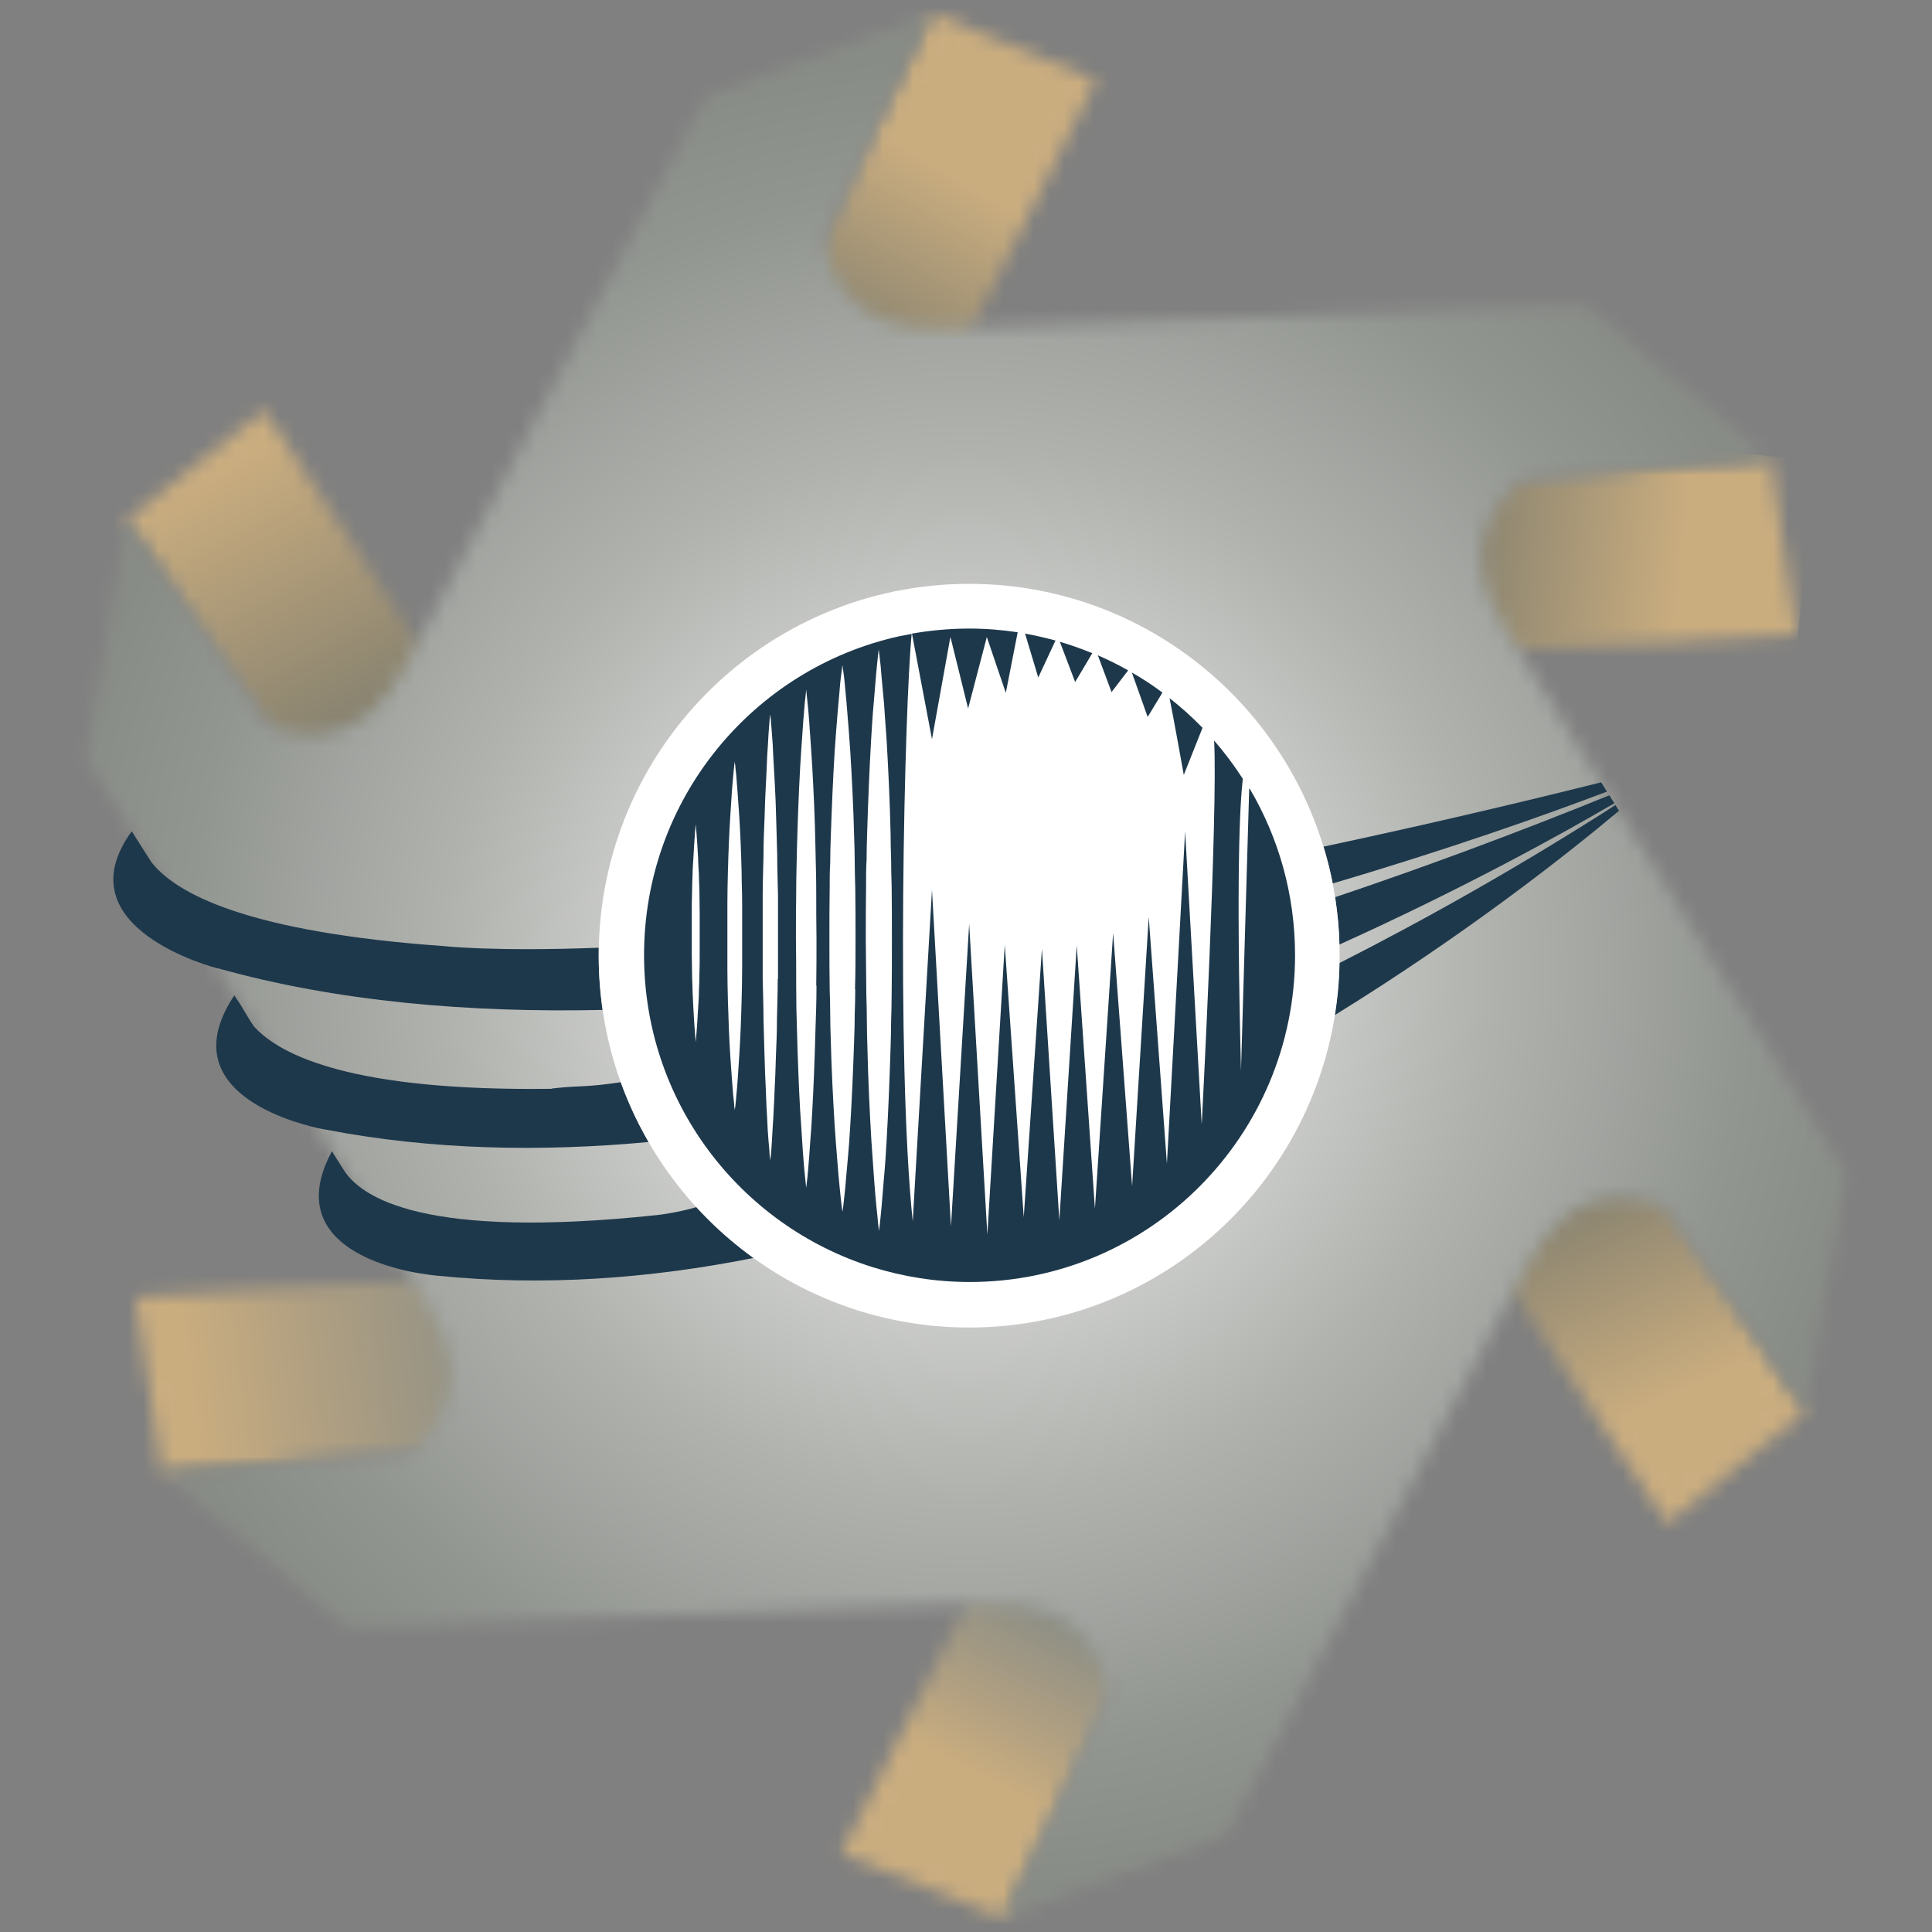 <svg xmlns="http://www.w3.org/2000/svg" width="128" height="128" viewBox="0 0 128 128" fill="none"><rect x="0" y="0" width="128" height="128" fill="#808080" stroke="none"/><g id="Camcor Favicon"><g id="Cog"><g id="Clip path group"><mask id="mask0_12_149" style="mask-type:luminance" maskUnits="userSpaceOnUse" x="97" y="30" width="23" height="14"><g id="clippath-1"><path id="Vector" d="M100.004 31.702C98.676 33.07 95.427 35.928 98.973 41.592L99.934 43.117L119.027 42.048L117.298 30.405L100.021 31.702H100.004Z" fill="white"></path></g></mask><g mask="url(#mask0_12_149)"><g id="Group"><path id="Vector_2" d="M95.683 27.949L94.112 42.981L118.747 45.575L120.319 30.544L95.683 27.949Z" fill="url(#paint0_linear_12_149)"></path></g></g></g><g id="Clip path group_2"><mask id="mask1_12_149" style="mask-type:luminance" maskUnits="userSpaceOnUse" x="99" y="78" width="21" height="23"><g id="clippath-2"><path id="Vector_3" d="M100.685 83.34L99.864 84.953L110.467 100.926L119.586 93.527L110.013 79.096C109.349 78.939 108.371 78.675 107.253 78.675C105.209 78.675 102.676 79.535 100.702 83.357" fill="white"></path></g></mask><g mask="url(#mask1_12_149)"><g id="Group_2"><path id="Vector_4" d="M116.192 71.2L91.502 82.483L103.25 108.383L127.941 97.1L116.192 71.2Z" fill="url(#paint1_linear_12_149)"></path></g></g></g><g id="Clip path group_3"><mask id="mask2_12_149" style="mask-type:luminance" maskUnits="userSpaceOnUse" x="55" y="104" width="20" height="24"><g id="clippath-3"><path id="Vector_5" d="M66.655 104.486L64.874 104.556L55.72 122.827L66.603 127.123L74.656 110.325C74.167 108.536 73.346 104.486 67.197 104.468C67.022 104.468 66.83 104.468 66.638 104.468" fill="white"></path></g></mask><g mask="url(#mask2_12_149)"><g id="Group_3"><path id="Vector_6" d="M59.74 96.696L46.507 122.319L70.655 134.883L83.888 109.26L59.74 96.696Z" fill="url(#paint2_linear_12_149)"></path></g></g></g><g id="Clip path group_4"><mask id="mask3_12_149" style="mask-type:luminance" maskUnits="userSpaceOnUse" x="8" y="84" width="24" height="14"><g id="clippath-4"><path id="Vector_7" d="M8.99 85.936L10.72 97.526L28.625 96.141C29.953 94.773 33.185 91.915 29.656 86.251L28.713 84.761L8.99 85.936Z" fill="white"></path></g></mask><g mask="url(#mask3_12_149)"><g id="Group_4"><path id="Vector_8" d="M32.828 81.829L7.443 84.953L9.338 100.46L34.722 97.336L32.828 81.829Z" fill="url(#paint3_linear_12_149)"></path></g></g></g><g id="Clip path group_5"><mask id="mask4_12_149" style="mask-type:luminance" maskUnits="userSpaceOnUse" x="8" y="27" width="21" height="24"><g id="clippath-5"><path id="Vector_9" d="M8.396 34.473L18.808 49.693C20.642 50.184 24.73 51.551 27.857 45.642L28.66 44.117L17.497 27.179L8.396 34.473Z" fill="white"></path></g></mask><g mask="url(#mask4_12_149)"><g id="Group_5"><path id="Vector_10" d="M24.253 18.794L-1.617 32.479L12.799 59.935L38.669 46.25L24.253 18.794Z" fill="url(#paint4_linear_12_149)"></path></g></g></g><g id="Clip path group_6"><mask id="mask5_12_149" style="mask-type:luminance" maskUnits="userSpaceOnUse" x="53" y="0" width="20" height="24"><g id="clippath-6"><path id="Vector_11" d="M58.218 8.067L53.885 17.465C54.392 19.306 55.248 23.549 61.904 23.304L63.633 23.234L72.612 5.314L61.746 0.877L58.235 8.049L58.218 8.067Z" fill="white"></path></g></mask><g mask="url(#mask5_12_149)"><g id="Group_6"><path id="Vector_12" d="M58.561 -7.236L44.118 17.883L67.933 31.678L82.375 6.559L58.561 -7.236Z" fill="url(#paint5_linear_12_149)"></path></g></g></g><g id="Clip path group_7"><mask id="mask6_12_149" style="mask-type:luminance" maskUnits="userSpaceOnUse" x="5" y="0" width="118" height="128"><g id="clippath-7"><path id="Vector_13" d="M46.741 6.383L26.861 44.099C23.752 50.008 19.664 48.623 17.812 48.15L8.396 34.438L5.671 50.201L28.276 86.339C31.805 92.003 28.573 94.861 27.245 96.229L10.702 97.544L22.93 107.801L65.415 106.223C72.071 105.978 72.927 110.221 73.433 112.062L66.306 127.107L81.259 121.601L101.139 83.885C104.249 77.976 108.336 79.361 110.188 79.834L119.604 93.546L122.329 77.783L99.724 41.645C96.195 35.981 99.427 33.123 100.755 31.755L117.298 30.423L105.07 20.183L62.585 21.761C55.929 22.006 55.073 17.763 54.567 15.922L61.694 0.877L46.741 6.383Z" fill="white"></path></g></mask><g mask="url(#mask6_12_149)"><g id="Group_7"><path id="Vector_14" d="M44.041 -54.12L-53.402 85.562L83.929 182.081L181.371 42.399L44.041 -54.12Z" fill="url(#paint6_radial_12_149)"></path></g></g></g><g id="Group_8"><path id="Vector_15" d="M106.467 52.445L106.083 51.831C99.48 53.48 93.365 54.882 87.688 56.092C87.933 56.899 88.142 57.705 88.299 58.529C96.021 56.25 102.362 54.005 106.467 52.445Z" fill="#1E384B"></path><path id="Vector_16" d="M107.271 53.725L107.026 53.339C100.755 57.355 94.606 60.826 88.736 63.807C88.719 64.982 88.614 66.122 88.422 67.261C97.191 61.843 103.864 56.566 107.253 53.725" fill="#1E384B"></path><path id="Vector_17" d="M106.956 53.217L106.624 52.69C100.318 55.25 94.239 57.495 88.457 59.441C88.614 60.476 88.719 61.51 88.736 62.58C96.842 58.915 103.27 55.373 106.956 53.217Z" fill="#1E384B"></path><path id="Vector_18" d="M39.683 62.79C32.713 63.053 29.446 62.685 29.446 62.685C16.327 61.756 11.628 59.178 10.021 57.109L8.728 55.075C4.046 61.51 14.353 64.14 14.353 64.14H14.388C22.337 66.367 31.071 67.104 39.928 66.911C39.753 65.736 39.666 64.544 39.666 63.316C39.666 63.141 39.666 62.965 39.666 62.79" fill="#1E384B"></path><path id="Vector_19" d="M46.147 79.974C44.837 80.359 43.544 80.5 43.544 80.5C28.206 82.13 23.891 79.395 22.721 77.431L21.987 76.274C19.14 81.604 23.996 83.533 26.948 84.2C28.084 84.445 28.94 84.515 28.94 84.515C36.015 85.234 43.09 84.708 49.938 83.34C48.575 82.358 47.3 81.236 46.164 79.991" fill="#1E384B"></path><path id="Vector_20" d="M36.574 72.136C23.437 72.311 18.598 69.962 16.816 67.998C16.764 67.945 15.96 66.63 15.978 66.63L15.524 65.946C11.488 72.013 18.773 74.222 21.026 74.731C21.411 74.819 21.655 74.854 21.655 74.854C28.608 76.186 35.823 76.327 42.985 75.66C42.251 74.398 41.64 73.083 41.133 71.698C38.67 72.066 38.548 71.89 36.556 72.118" fill="#1E384B"></path><path id="Vector_21" d="M88.754 63.316C88.754 76.923 77.766 87.952 64.21 87.952C50.654 87.952 39.666 76.923 39.666 63.316C39.666 49.71 50.654 38.681 64.21 38.681C77.766 38.681 88.754 49.71 88.754 63.316Z" fill="white"></path><path id="Vector_22" d="M69.922 42.433C69.258 42.258 68.594 42.1 67.913 41.977L68.787 44.888L69.939 42.415L69.922 42.433Z" fill="#1E384B"></path><path id="Vector_23" d="M72.368 43.275C71.669 42.994 70.953 42.731 70.219 42.521L71.232 45.186L72.368 43.275Z" fill="#1E384B"></path><path id="Vector_24" d="M74.743 44.414C74.097 44.046 73.416 43.713 72.734 43.415L73.643 45.852L74.743 44.414Z" fill="#1E384B"></path><path id="Vector_25" d="M77.014 45.887C76.368 45.396 75.687 44.958 74.988 44.554L76.036 47.5L77.014 45.887Z" fill="#1E384B"></path><path id="Vector_26" d="M79.67 48.219C78.988 47.518 78.255 46.852 77.486 46.255C77.713 47.343 78.429 51.34 78.429 51.34L79.67 48.219Z" fill="#1E384B"></path><path id="Vector_27" d="M62.969 42.205L64.14 46.939L65.38 42.205L66.638 45.905L67.424 41.889C66.376 41.731 65.31 41.644 64.21 41.644C62.917 41.644 61.642 41.767 60.419 41.977L61.746 48.973L62.969 42.187V42.205Z" fill="#1E384B"></path><path id="Vector_28" d="M82.762 52.27L82.22 70.926C81.888 57.793 82.15 53.164 82.343 51.603C81.766 50.709 81.137 49.867 80.438 49.061C80.7 53.76 79.617 74.503 79.617 74.503L78.517 55.075L77.311 77.098L76.106 60.756L75.005 78.588L73.748 61.808L72.542 80.079L71.337 62.632L70.184 80.85L69.031 62.86L67.826 80.64L66.568 62.597L65.415 81.797L64.21 61.212L63.004 81.254L61.746 58.95L60.471 80.921C59.353 70.137 59.93 46.781 60.401 41.995C60.122 42.047 59.86 42.1 59.58 42.152C49.903 44.291 42.67 52.936 42.67 63.281C42.67 72.995 49.029 81.201 57.816 83.954C59.842 84.585 62.009 84.936 64.245 84.936C76.158 84.936 85.801 75.24 85.801 63.281C85.801 59.248 84.701 55.478 82.797 52.252M46.356 63.176C46.356 63.614 46.356 64.053 46.339 64.473C46.339 64.894 46.321 65.298 46.304 65.701C46.304 66.087 46.269 66.455 46.252 66.788C46.182 68.138 46.094 69.032 46.094 69.032C46.094 69.032 46.007 68.138 45.937 66.788C45.92 66.455 45.902 66.087 45.885 65.701C45.885 65.315 45.85 64.912 45.85 64.473C45.85 64.053 45.832 63.614 45.832 63.176C45.832 62.738 45.832 62.282 45.832 61.826C45.832 61.37 45.832 60.931 45.832 60.476C45.832 60.037 45.832 59.599 45.85 59.178C45.85 58.757 45.867 58.354 45.885 57.951C45.885 57.565 45.92 57.197 45.937 56.864C46.007 55.513 46.094 54.602 46.094 54.602C46.094 54.602 46.182 55.513 46.252 56.864C46.252 57.197 46.286 57.565 46.304 57.951C46.304 58.337 46.339 58.757 46.339 59.178C46.339 59.599 46.356 60.037 46.356 60.476C46.356 60.931 46.356 61.37 46.356 61.826C46.356 62.282 46.356 62.72 46.356 63.176ZM49.169 64.175C49.169 64.877 49.151 65.578 49.134 66.262C49.099 67.612 49.047 68.874 48.977 69.944C48.907 71.031 48.854 71.925 48.785 72.557C48.767 72.872 48.732 73.118 48.715 73.293C48.697 73.451 48.68 73.556 48.68 73.556C48.68 73.556 48.68 73.469 48.645 73.293C48.645 73.118 48.61 72.872 48.575 72.557C48.523 71.925 48.453 71.031 48.383 69.944C48.313 68.874 48.261 67.594 48.225 66.262C48.208 65.578 48.191 64.877 48.191 64.175C48.191 63.474 48.191 62.738 48.191 62.019C48.191 61.3 48.191 60.581 48.191 59.862C48.191 59.161 48.208 58.459 48.225 57.775C48.261 56.425 48.313 55.163 48.383 54.076C48.453 52.989 48.505 52.094 48.575 51.463C48.592 51.147 48.627 50.902 48.645 50.727C48.662 50.551 48.68 50.464 48.68 50.464C48.68 50.464 48.68 50.551 48.715 50.727C48.715 50.902 48.767 51.147 48.785 51.463C48.837 52.094 48.907 52.989 48.977 54.076C49.047 55.163 49.099 56.408 49.134 57.775C49.134 58.442 49.169 59.143 49.169 59.862C49.169 60.563 49.169 61.3 49.169 62.019C49.169 62.738 49.169 63.456 49.169 64.175ZM51.527 64.859C51.527 65.771 51.492 66.648 51.475 67.524C51.475 68.384 51.44 69.225 51.405 70.014C51.387 70.803 51.352 71.557 51.318 72.241C51.3 72.925 51.248 73.556 51.23 74.117C51.195 74.678 51.16 75.169 51.143 75.573C51.125 75.976 51.09 76.291 51.073 76.502C51.056 76.712 51.038 76.835 51.038 76.835H51.021C51.021 76.835 51.021 76.712 50.986 76.502C50.986 76.291 50.951 75.976 50.916 75.573C50.881 75.169 50.846 74.678 50.828 74.117C50.794 73.556 50.758 72.925 50.741 72.241C50.706 71.557 50.671 70.803 50.654 70.014C50.636 69.225 50.601 68.384 50.584 67.524C50.584 66.665 50.549 65.771 50.531 64.859C50.531 63.947 50.531 63.036 50.531 62.106C50.531 61.194 50.531 60.265 50.531 59.353C50.531 58.442 50.566 57.565 50.584 56.688C50.584 55.829 50.619 54.987 50.654 54.198C50.671 53.409 50.706 52.655 50.741 51.971C50.776 51.288 50.811 50.657 50.828 50.095C50.863 49.534 50.898 49.043 50.916 48.64C50.951 48.237 50.968 47.921 50.986 47.711C51.003 47.5 51.021 47.378 51.021 47.378H51.038C51.038 47.378 51.038 47.5 51.073 47.711C51.073 47.921 51.125 48.237 51.143 48.64C51.178 49.043 51.213 49.534 51.23 50.095C51.265 50.657 51.3 51.288 51.335 51.971C51.37 52.655 51.405 53.409 51.422 54.198C51.44 54.987 51.475 55.829 51.492 56.688C51.492 57.547 51.527 58.442 51.545 59.353C51.545 60.265 51.545 61.177 51.545 62.106C51.545 63.018 51.545 63.947 51.545 64.859M54.095 65.298C54.095 66.314 54.06 67.314 54.025 68.278C53.973 70.207 53.903 72.031 53.816 73.574C53.781 74.345 53.728 75.064 53.676 75.695C53.641 76.327 53.589 76.87 53.554 77.326C53.519 77.782 53.484 78.133 53.449 78.378C53.414 78.624 53.414 78.746 53.414 78.746C53.414 78.746 53.414 78.624 53.379 78.378C53.361 78.133 53.309 77.782 53.274 77.326C53.239 76.87 53.187 76.327 53.152 75.695C53.117 75.064 53.064 74.363 53.012 73.574C52.925 72.031 52.855 70.225 52.802 68.278C52.767 67.314 52.75 66.314 52.75 65.298C52.75 64.281 52.75 63.246 52.733 62.212C52.733 61.177 52.733 60.142 52.75 59.126C52.75 58.108 52.785 57.109 52.802 56.145C52.855 54.216 52.925 52.41 53.012 50.849C53.064 50.078 53.099 49.359 53.152 48.728C53.187 48.096 53.239 47.553 53.274 47.097C53.309 46.641 53.344 46.29 53.379 46.045C53.396 45.8 53.414 45.677 53.414 45.677C53.414 45.677 53.414 45.8 53.449 46.045C53.466 46.29 53.519 46.641 53.554 47.097C53.589 47.553 53.641 48.096 53.676 48.728C53.728 49.359 53.763 50.06 53.816 50.849C53.903 52.392 53.99 54.198 54.025 56.145C54.043 57.109 54.078 58.108 54.078 59.126C54.078 60.142 54.078 61.177 54.095 62.212C54.095 63.246 54.095 64.281 54.078 65.298M56.663 65.543C56.663 66.104 56.646 66.648 56.628 67.191C56.628 67.735 56.611 68.278 56.593 68.804C56.523 70.926 56.436 72.89 56.331 74.591C56.279 75.432 56.226 76.204 56.157 76.905C56.104 77.589 56.034 78.185 55.999 78.694C55.947 79.185 55.912 79.57 55.877 79.834C55.842 80.097 55.825 80.237 55.825 80.237H55.807C55.807 80.237 55.79 80.097 55.755 79.834C55.72 79.57 55.685 79.185 55.632 78.694C55.58 78.203 55.528 77.607 55.475 76.905C55.423 76.221 55.353 75.45 55.3 74.591C55.196 72.89 55.091 70.926 55.038 68.804C55.021 68.278 55.004 67.735 55.004 67.191C55.004 66.648 54.986 66.104 54.969 65.543C54.951 64.421 54.951 63.299 54.951 62.176C54.951 61.054 54.951 59.932 54.969 58.81C54.969 58.249 54.969 57.705 55.004 57.162C55.004 56.618 55.021 56.075 55.038 55.548C55.108 53.427 55.196 51.463 55.3 49.762C55.353 48.921 55.423 48.149 55.475 47.448C55.528 46.764 55.597 46.168 55.632 45.659C55.667 45.168 55.72 44.782 55.755 44.52C55.79 44.257 55.807 44.116 55.807 44.116H55.825C55.825 44.116 55.825 44.257 55.877 44.52C55.912 44.782 55.964 45.168 55.999 45.659C56.052 46.15 56.104 46.746 56.157 47.448C56.209 48.132 56.279 48.903 56.331 49.762C56.436 51.463 56.541 53.427 56.593 55.548C56.611 56.075 56.628 56.618 56.628 57.162C56.628 57.705 56.646 58.249 56.663 58.81C56.681 59.914 56.681 61.054 56.681 62.176C56.681 63.299 56.681 64.438 56.646 65.543M57.729 75.538C57.624 73.731 57.519 71.627 57.467 69.365C57.449 68.804 57.432 68.226 57.432 67.647C57.432 67.069 57.414 66.472 57.397 65.894C57.379 64.701 57.379 63.509 57.362 62.299C57.362 61.089 57.362 59.897 57.379 58.705C57.379 58.108 57.379 57.53 57.414 56.951C57.414 56.373 57.432 55.794 57.449 55.233C57.519 52.971 57.606 50.867 57.711 49.061C57.764 48.149 57.816 47.325 57.886 46.589C57.938 45.852 58.008 45.221 58.043 44.695C58.096 44.169 58.13 43.748 58.165 43.467C58.2 43.187 58.218 43.029 58.218 43.029C58.218 43.029 58.235 43.187 58.27 43.467C58.305 43.748 58.358 44.169 58.392 44.695C58.445 45.221 58.497 45.852 58.567 46.589C58.62 47.325 58.672 48.149 58.742 49.061C58.847 50.867 58.952 52.971 59.004 55.233C59.004 55.794 59.021 56.373 59.039 56.951C59.039 57.53 59.056 58.126 59.074 58.705C59.091 59.897 59.091 61.089 59.091 62.299C59.091 63.509 59.091 64.701 59.074 65.894C59.074 66.49 59.056 67.069 59.039 67.647C59.039 68.226 59.021 68.804 59.004 69.365C58.934 71.627 58.847 73.731 58.742 75.538C58.69 76.449 58.637 77.273 58.567 78.01C58.515 78.746 58.445 79.378 58.41 79.904C58.358 80.43 58.323 80.85 58.288 81.131C58.253 81.412 58.235 81.552 58.235 81.552C58.235 81.552 58.218 81.394 58.183 81.131C58.165 80.85 58.113 80.43 58.061 79.904C58.008 79.378 57.956 78.746 57.903 78.01C57.851 77.273 57.798 76.449 57.729 75.538Z" fill="#1E384B"></path></g></g></g><defs><linearGradient id="paint0_linear_12_149" x1="111.64" y1="36.662" x2="90.616" y2="34.464" gradientUnits="userSpaceOnUse"><stop stop-color="#CAAD7F"></stop><stop offset="1" stop-color="#6B7069"></stop></linearGradient><linearGradient id="paint1_linear_12_149" x1="109.952" y1="93.016" x2="101.138" y2="73.731" gradientUnits="userSpaceOnUse"><stop stop-color="#CAAD7F"></stop><stop offset="1" stop-color="#6B7069"></stop></linearGradient><linearGradient id="paint2_linear_12_149" x1="64.311" y1="117.462" x2="70.198" y2="106.147" gradientUnits="userSpaceOnUse"><stop stop-color="#CAAD7F"></stop><stop offset="0.33" stop-color="#B3A181"></stop><stop offset="1" stop-color="#888C86"></stop></linearGradient><linearGradient id="paint3_linear_12_149" x1="12.731" y1="94.866" x2="35.17" y2="92.125" gradientUnits="userSpaceOnUse"><stop stop-color="#CAAD7F"></stop><stop offset="0.33" stop-color="#B3A181"></stop><stop offset="1" stop-color="#888C86"></stop></linearGradient><linearGradient id="paint4_linear_12_149" x1="14.248" y1="31.259" x2="26.831" y2="55.047" gradientUnits="userSpaceOnUse"><stop stop-color="#CAAD7F"></stop><stop offset="1" stop-color="#6B7069"></stop></linearGradient><linearGradient id="paint5_linear_12_149" x1="62.952" y1="11.381" x2="53.284" y2="28.07" gradientUnits="userSpaceOnUse"><stop stop-color="#CAAD7F"></stop><stop offset="1" stop-color="#6B7069"></stop></linearGradient><radialGradient id="paint6_radial_12_149" cx="0" cy="0" r="1" gradientUnits="userSpaceOnUse" gradientTransform="translate(64.019 64.431) rotate(35.1) scale(60.954 61.032)"><stop stop-color="white"></stop><stop offset="0.22" stop-color="#DFE0DE"></stop><stop offset="0.57" stop-color="#B0B2AE"></stop><stop offset="0.85" stop-color="#929691"></stop><stop offset="1" stop-color="#888C86"></stop></radialGradient></defs></svg>